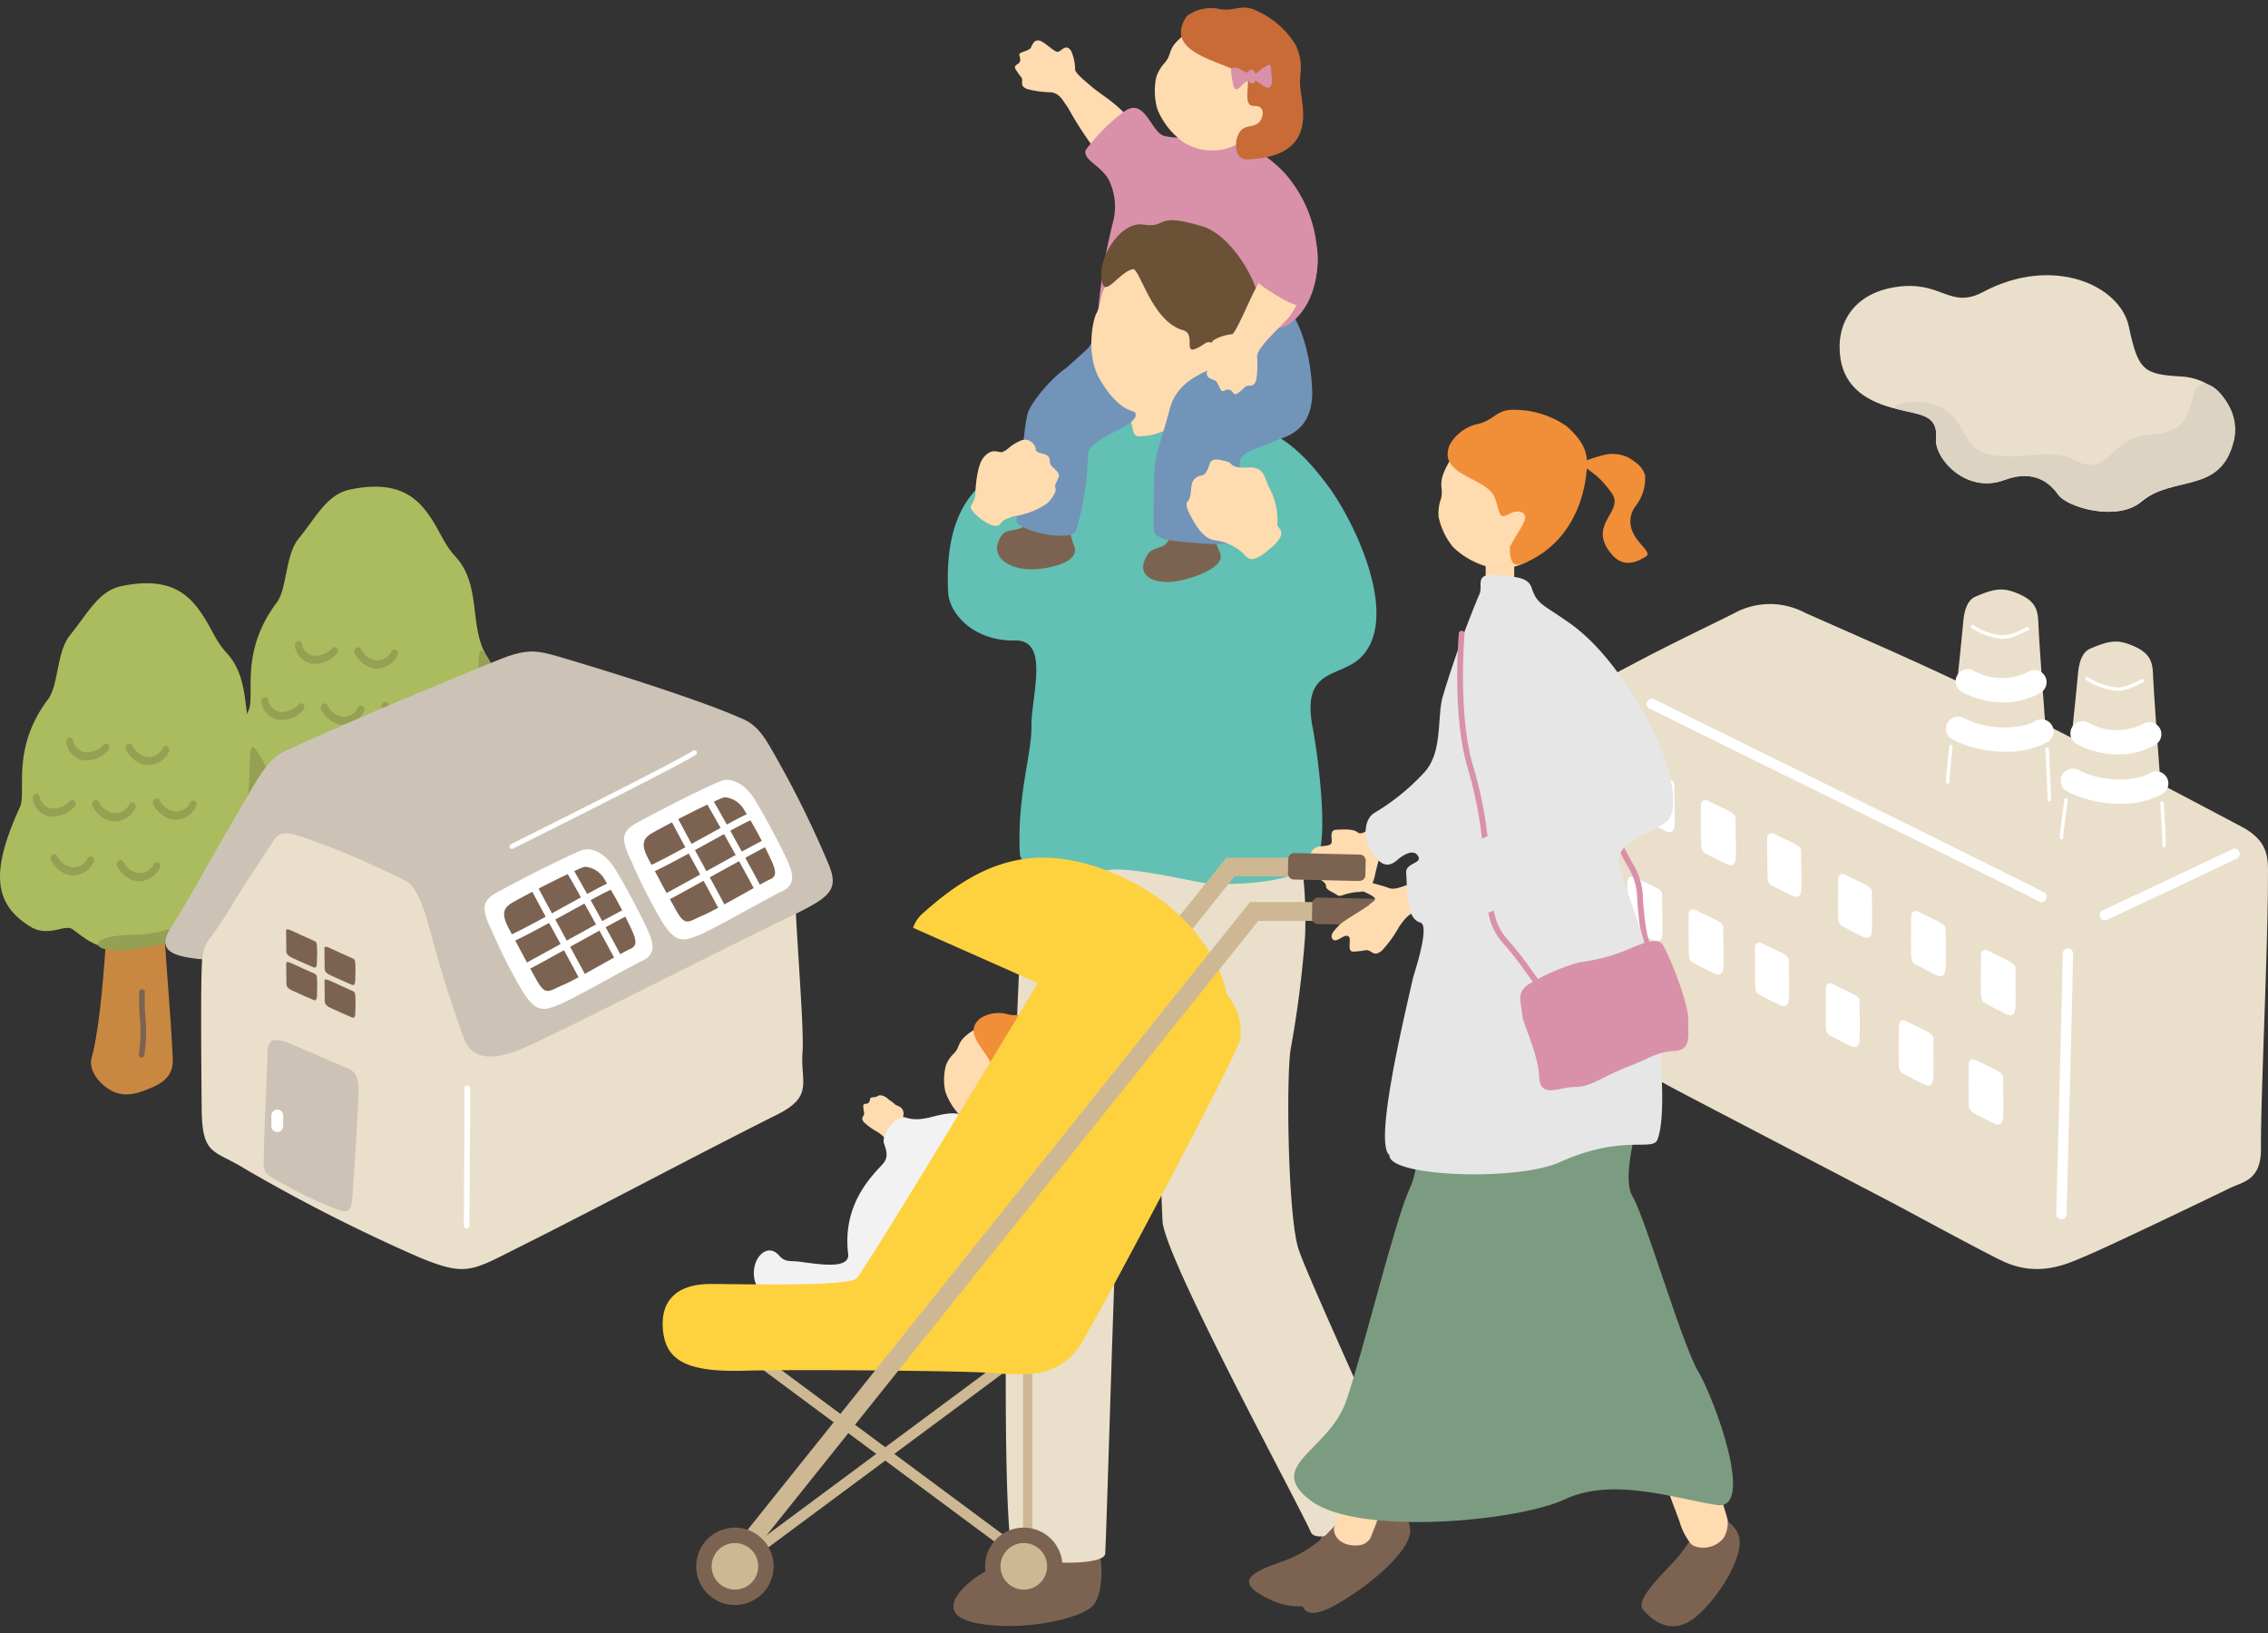 <svg xmlns="http://www.w3.org/2000/svg" xmlns:xlink="http://www.w3.org/1999/xlink" width="300.001" height="216" viewBox="0 0 300.001 216">
  <rect x="0" y="0" width="300.001" height="216" fill="#333333" stroke="none"/>
  <defs>
    <clipPath id="clip-path">
      <rect id="長方形_6919" data-name="長方形 6919" width="88.769" height="131.454" fill="none"/>
    </clipPath>
    <clipPath id="clip-path-2">
      <rect id="長方形_6927" data-name="長方形 6927" width="142.468" height="214.107" fill="none"/>
    </clipPath>
    <clipPath id="clip-path-3">
      <rect id="長方形_6928" data-name="長方形 6928" width="110.153" height="103.481" fill="none"/>
    </clipPath>
  </defs>
  <g id="Service_イラスト" transform="translate(15701.001 12710)">
    <g id="グループ_29111" data-name="グループ 29111" transform="translate(-16.972 -97.856)">
      <g id="グループ_29105" data-name="グループ 29105" transform="translate(-15472.798 -12575.742)">
        <g id="グループ_29104" data-name="グループ 29104" clip-path="url(#clip-path)">
          <path id="パス_81159" data-name="パス 81159" d="M54.3,27.09c-5.1,1.9-9.293-2.9-9.052-5.492.3-3.257-2.263-3.191-5.224-3.906-3.922-.947-6.819-2.844-7.406-6.645-.7-4.518,1.638-8.633,7.323-9.485,6.129-.918,7.087,3.026,11.564.644C60.643-2.652,69.6,1.25,70.768,6.826c1.223,5.823,1.975,6.289,6.977,6.575,4.574.261,7.926,4.435,6.891,8.5-1.81,7.1-8.062,4.528-12.187,8.036-3.2,2.723-9.85.785-11.041-.913-1.567-2.234-3.914-3.124-7.1-1.933" transform="translate(-0.396 0)" fill="#eadfca"/>
          <path id="パス_81160" data-name="パス 81160" d="M54.395,27.267c-5.1,1.9-9.293-2.9-9.052-5.492.3-3.257-2.291-3.084-5.224-3.906-1.344-.377,3.508-2.119,6.725.35,2.586,1.983,2.188,4.6,4.962,5.49,3.993,1.288,8.586-.839,11.719.853,4.391,2.37,4.716-2.1,8.716-3.058,3.177-.765,5.863.368,7.114-5.309.986-4.474,6.464,1.082,5.37,5.882-1.63,7.144-8.062,4.528-12.187,8.036-3.2,2.723-9.85.785-11.041-.913-1.567-2.234-3.914-3.124-7.1-1.933" transform="translate(-0.486 -0.177)" fill="#ddd3c3"/>
          <path id="パス_81161" data-name="パス 81161" d="M.195,58.484c.066-4.467,1.117-4.665,3.846-6.126C9.716,49.317,15.3,46.7,18.171,45.24a9.866,9.866,0,0,1,9.327-.066c9.414,4.192,17.654,7.648,29.758,13.747,11.183,5.636,21.012,10.858,28.006,14.555,3.814,2.017,3.5,4.423,3.5,6.819,0,9.5-.975,29.038-.922,35.744.034,4.21-2.363,4.407-4.027,5.21-3.637,1.755-15.938,7.68-19.292,9.085-2.24.94-6.111,2.859-10.874.6-2.571-1.22-11.9-6.281-13.72-7.251-2.512-1.336-27.192-14.2-29.652-15.507-2.512-1.337-5.721-3.178-8.79-4.769C-.405,102.425.054,100.96.037,97.8,0,90.28.033,69.473.195,58.484" transform="translate(0 -0.537)" fill="#eadfca"/>
          <path id="パス_81162" data-name="パス 81162" d="M58.891,83.611a.692.692,0,0,1-.337-.088c-1.184-.669-25.15-12.5-39.469-19.564C13.093,61,8.431,58.7,7.043,58.011a.686.686,0,1,1,.611-1.229c1.387.689,6.048,2.99,12.038,5.946,15.259,7.531,38.318,18.912,39.536,19.6a.687.687,0,0,1-.338,1.285" transform="translate(-0.081 -0.691)" fill="#fff"/>
          <path id="パス_81163" data-name="パス 81163" d="M62.192,125.974h-.02a.687.687,0,0,1-.667-.706c.1-3.486.7-26.555.865-34.451a.687.687,0,0,1,.687-.673h.015a.687.687,0,0,1,.672.7c-.165,7.9-.769,30.975-.866,34.462a.686.686,0,0,1-.686.668" transform="translate(-0.75 -1.099)" fill="#fff"/>
          <path id="パス_81164" data-name="パス 81164" d="M67.995,86.254a.687.687,0,0,1-.282-1.314c2.284-1.022,14.4-6.754,17.151-8.082a.687.687,0,1,1,.6,1.237c-2.757,1.332-14.9,7.074-17.186,8.1a.693.693,0,0,1-.281.06" transform="translate(-0.821 -0.936)" fill="#fff"/>
          <path id="パス_81165" data-name="パス 81165" d="M10.353,73.464c.043-1.188-.009-3.41-.037-4.776-.011-.526.221-.806-.885-1.392-.62-.328-1.948-.907-2.625-1.277-.73-.4-1.041.06-1.065.513-.013,1.722,0,3.432.024,4.936.006.524.05,1.175.512,1.426.911.495,1.972,1.023,2.93,1.463.682.313,1.112.017,1.146-.893" transform="translate(-0.07 -0.803)" fill="#fff"/>
          <path id="パス_81166" data-name="パス 81166" d="M18.54,77.888c.043-1.188-.009-3.41-.037-4.776-.011-.527.221-.806-.885-1.392-.62-.328-1.948-.907-2.625-1.277-.73-.4-1.041.06-1.065.513-.013,1.722,0,3.432.024,4.936.006.524.05,1.175.512,1.426.911.495,1.972,1.023,2.93,1.463.682.313,1.112.017,1.146-.893" transform="translate(-0.17 -0.857)" fill="#fff"/>
          <path id="パス_81167" data-name="パス 81167" d="M27.319,82.153c.042-1.163-.008-3.336-.036-4.672-.011-.514.216-.788-.866-1.361-.607-.32-1.9-.886-2.566-1.249-.714-.391-1.019.059-1.042.5-.012,1.683,0,3.357.023,4.827.006.513.049,1.15.5,1.4.89.484,1.927,1,2.865,1.43.668.306,1.089.017,1.121-.873" transform="translate(-0.278 -0.911)" fill="#fff"/>
          <path id="パス_81168" data-name="パス 81168" d="M36.77,87.64c.051-1.163.018-3.336,0-4.672-.007-.515.222-.787-.855-1.369-.6-.327-1.9-.9-2.556-1.274-.711-.4-1.019.05-1.045.493-.027,1.683-.023,3.357-.016,4.828,0,.512.04,1.151.49,1.4.887.493,1.919,1.019,2.853,1.458.665.312,1.089.026,1.128-.863" transform="translate(-0.394 -0.978)" fill="#fff"/>
          <path id="パス_81169" data-name="パス 81169" d="M46.64,92.763c.053-1.188.019-3.41,0-4.777-.007-.527.227-.8-.875-1.4-.617-.334-1.939-.925-2.613-1.3-.727-.407-1.042.051-1.069.5-.027,1.721-.023,3.432-.017,4.936,0,.524.041,1.176.5,1.431.907.5,1.962,1.041,2.917,1.49.68.319,1.112.028,1.153-.882" transform="translate(-0.513 -1.038)" fill="#fff"/>
          <path id="パス_81170" data-name="パス 81170" d="M55.988,97.982c.053-1.188.019-3.41,0-4.777-.007-.526.227-.8-.875-1.4-.617-.334-1.939-.925-2.613-1.3-.727-.407-1.042.051-1.069.5-.027,1.721-.023,3.432-.017,4.936,0,.524.041,1.176.5,1.431.907.5,1.963,1.041,2.917,1.49.68.319,1.112.028,1.153-.882" transform="translate(-0.627 -1.102)" fill="#fff"/>
          <path id="パス_81171" data-name="パス 81171" d="M8.706,88.1c.043-1.188-.009-3.41-.037-4.776-.011-.527.221-.806-.885-1.392-.62-.328-1.948-.907-2.625-1.277-.73-.4-1.041.06-1.065.513-.013,1.722,0,3.432.024,4.936.006.524.05,1.175.512,1.426.911.495,1.972,1.023,2.93,1.463.682.313,1.112.017,1.146-.893" transform="translate(-0.05 -0.982)" fill="#fff"/>
          <path id="パス_81172" data-name="パス 81172" d="M16.892,92.522c.043-1.188-.009-3.41-.037-4.776-.011-.526.221-.806-.885-1.392-.62-.328-1.948-.907-2.625-1.277-.73-.4-1.041.06-1.065.513-.013,1.722,0,3.432.024,4.936.006.524.05,1.175.512,1.426.911.495,1.972,1.023,2.93,1.463.682.313,1.112.017,1.146-.893" transform="translate(-0.15 -1.036)" fill="#fff"/>
          <path id="パス_81173" data-name="パス 81173" d="M25.671,96.787c.042-1.163-.008-3.336-.036-4.672-.011-.514.216-.788-.866-1.36-.607-.321-1.9-.887-2.566-1.25-.714-.391-1.019.059-1.042.5-.012,1.683,0,3.357.023,4.827.006.513.049,1.15.5,1.4.89.484,1.927,1,2.865,1.43.668.306,1.089.017,1.121-.873" transform="translate(-0.258 -1.09)" fill="#fff"/>
          <path id="パス_81174" data-name="パス 81174" d="M35.122,102.274c.051-1.163.018-3.336,0-4.672-.007-.515.222-.787-.855-1.37-.6-.326-1.9-.9-2.556-1.273-.711-.4-1.019.05-1.045.493-.027,1.683-.023,3.357-.016,4.828,0,.512.041,1.151.49,1.4.887.493,1.919,1.019,2.853,1.458.665.312,1.089.026,1.128-.863" transform="translate(-0.374 -1.156)" fill="#fff"/>
          <path id="パス_81175" data-name="パス 81175" d="M44.992,107.4c.053-1.188.019-3.41,0-4.777-.007-.526.227-.8-.875-1.4-.617-.334-1.939-.925-2.613-1.3-.727-.407-1.042.051-1.069.5-.027,1.721-.023,3.432-.017,4.936,0,.524.041,1.176.5,1.431.907.5,1.962,1.041,2.917,1.49.68.319,1.112.028,1.153-.882" transform="translate(-0.493 -1.216)" fill="#fff"/>
          <path id="パス_81176" data-name="パス 81176" d="M54.34,112.616c.053-1.188.019-3.41,0-4.777-.007-.526.227-.8-.875-1.4-.617-.334-1.939-.925-2.613-1.3-.727-.407-1.042.051-1.069.5-.027,1.721-.023,3.432-.017,4.936,0,.524.041,1.176.5,1.431.907.5,1.962,1.041,2.917,1.49.68.319,1.112.028,1.153-.882" transform="translate(-0.607 -1.28)" fill="#fff"/>
          <path id="パス_81177" data-name="パス 81177" d="M75.761,74.3c-.144-2.934-1.234-16.213-1.447-21.037-.072-1.624-.487-2.731-2.629-3.639C69.652,48.758,68.61,48.886,66,50c-1.075.46-1.48,1.885-1.6,3.255-.307,3.4-1.365,13.295-1.812,17.863-.253,2.586-.634,5.37.1,6.263,1.263,1.526,3.777,1.939,6.815,1.937a10.83,10.83,0,0,0,5.429-1.466c.842-.406.921-1.677.828-3.56" transform="translate(-0.759 -0.598)" fill="#eadfca"/>
          <path id="パス_81178" data-name="パス 81178" d="M69.524,55.637a9.056,9.056,0,0,1-3.962-1.4.229.229,0,1,1,.213-.4,8.75,8.75,0,0,0,3.749,1.346c1.106,0,1.8-.341,3.464-1.164l.138.188.1.205c-1.721.849-2.49,1.228-3.7,1.228" transform="translate(-0.798 -0.656)" fill="#fff"/>
          <path id="パス_81179" data-name="パス 81179" d="M69.708,64.114a11.668,11.668,0,0,1-5.453-1.372,1.6,1.6,0,1,1,1.505-2.828,7.681,7.681,0,0,0,7.258.155,1.6,1.6,0,1,1,1.641,2.752,9.671,9.671,0,0,1-4.952,1.293" transform="translate(-0.773 -0.728)" fill="#fff"/>
          <path id="パス_81180" data-name="パス 81180" d="M69.957,70.717a15.426,15.426,0,0,1-6.99-1.618,1.6,1.6,0,1,1,1.492-2.836c3.084,1.623,7.542,1.552,9.467.4a1.6,1.6,0,1,1,1.641,2.752,11.219,11.219,0,0,1-5.61,1.3" transform="translate(-0.757 -0.806)" fill="#fff"/>
          <path id="パス_81181" data-name="パス 81181" d="M60.4,67.324c-.144-2.934-1.234-16.213-1.447-21.037-.072-1.624-.487-2.731-2.629-3.639-2.034-.861-3.076-.733-5.686.384-1.075.46-1.48,1.885-1.6,3.255-.307,3.4-1.365,13.295-1.812,17.863-.253,2.586-.634,5.37.1,6.263,1.263,1.526,3.777,1.939,6.815,1.937a10.83,10.83,0,0,0,5.429-1.466c.842-.406.921-1.677.828-3.56" transform="translate(-0.572 -0.513)" fill="#eadfca"/>
          <path id="パス_81182" data-name="パス 81182" d="M54.158,48.666a9.051,9.051,0,0,1-3.962-1.4.228.228,0,1,1,.213-.4,8.754,8.754,0,0,0,3.749,1.346c1.106,0,1.8-.341,3.465-1.164l.137.188.1.205c-1.721.849-2.489,1.228-3.7,1.228" transform="translate(-0.611 -0.571)" fill="#fff"/>
          <path id="パス_81183" data-name="パス 81183" d="M54.343,57.143a11.668,11.668,0,0,1-5.453-1.372,1.6,1.6,0,1,1,1.5-2.828,7.681,7.681,0,0,0,7.258.155,1.6,1.6,0,0,1,1.641,2.752,9.672,9.672,0,0,1-4.951,1.293" transform="translate(-0.586 -0.643)" fill="#fff"/>
          <path id="パス_81184" data-name="パス 81184" d="M54.591,63.746A15.434,15.434,0,0,1,47.6,62.128a1.6,1.6,0,1,1,1.493-2.836c3.085,1.623,7.542,1.553,9.467.405A1.6,1.6,0,0,1,60.2,62.449a11.222,11.222,0,0,1-5.61,1.3" transform="translate(-0.57 -0.721)" fill="#fff"/>
          <path id="パス_81185" data-name="パス 81185" d="M46.966,68.03h-.012a.229.229,0,0,1-.216-.24c.049-1,.224-2.656.352-3.864l.085-.821a.233.233,0,0,1,.251-.2.228.228,0,0,1,.2.25l-.085.823c-.126,1.2-.3,2.851-.351,3.84a.228.228,0,0,1-.228.217" transform="translate(-0.57 -0.767)" fill="#fff"/>
          <path id="パス_81186" data-name="パス 81186" d="M60.578,70.368a.23.23,0,0,1-.229-.218l-.041-1.063c-.063-1.674-.169-4.476-.25-5.593a.229.229,0,0,1,.212-.244.239.239,0,0,1,.245.212c.081,1.123.187,3.93.251,5.607l.041,1.061a.229.229,0,0,1-.219.238h-.01" transform="translate(-0.732 -0.771)" fill="#fff"/>
          <path id="パス_81187" data-name="パス 81187" d="M62.2,75.47h-.019a.228.228,0,0,1-.209-.246c.075-.975.2-1.842.323-2.759.1-.718.2-1.46.283-2.266a.229.229,0,0,1,.455.046c-.081.814-.185,1.561-.285,2.282-.126.911-.246,1.771-.321,2.732a.228.228,0,0,1-.227.211" transform="translate(-0.756 -0.853)" fill="#fff"/>
          <path id="パス_81188" data-name="パス 81188" d="M75.952,76.524a.23.23,0,0,1-.229-.225c-.035-1.974-.212-4.563-.287-5.584a.228.228,0,0,1,.211-.245.236.236,0,0,1,.245.211c.075,1.025.254,3.624.289,5.61a.229.229,0,0,1-.225.233Z" transform="translate(-0.92 -0.859)" fill="#fff"/>
        </g>
      </g>
      <g id="グループ_29107" data-name="グループ 29107" transform="translate(-15596.376 -12611.144)">
        <g id="グループ_29106" data-name="グループ 29106" clip-path="url(#clip-path-2)">
          <path id="パス_81189" data-name="パス 81189" d="M60.014,38.4c1.7-.762,6.793.462,10.235.633,3.337.166,6.052-.747,9.784-1.026,2.917-.218,6.138,5.209,6.51,12.836C86.78,55.692,84,57.1,81.8,57.652c-3.376.845-16.132-2.266-19.1-1.362-2.59.789-4.86-1.6-9.944-3.821-2.976-1.3,1.2-4.142,3.984-6.792,1.689-1.607,1.048-5.56,3.271-7.28" transform="translate(-0.631 -0.463)" fill="#7194b8"/>
          <path id="パス_81190" data-name="パス 81190" d="M57.388,10.577c-.9-.775-2.189-1.79-2.255-2.317a6.032,6.032,0,0,0-.545-2.512c-.808-1.073-1.314.323-1.893.141s-1.62-1.308-2.27-1.461-.876.356-1.124.895-1.657.575-1.549,1,.321.894-.261,1.234-.254.608.122,1.192.552.528.509,1.117.125.67.592.948a12.879,12.879,0,0,0,3.17.443c1.245.126,1.6,1.094,2.27,1.98A47.892,47.892,0,0,0,58.2,19.4c1.215,1.353,3.088,3.258,4.946,1.959,2.78-1.944.987-4.266-.633-6.354-1.711-2.2-4.02-3.48-5.121-4.428" transform="translate(-0.575 -0.054)" fill="#ffdbb0"/>
          <path id="パス_81191" data-name="パス 81191" d="M87.294,33.349a17.236,17.236,0,0,0-4.273-11.237,16.3,16.3,0,0,0-6.172-4.168c-2.979-1.193-3.167-.179-4.485-.369-1.609-.232-3.779-.066-5.276-.422-1.746-.361-2.554-5.072-5.2-3.34a23.914,23.914,0,0,0-5.265,5.243c-.3,1.308,2.021,1.979,3.082,3.9a8.093,8.093,0,0,1,.633,5.276,73.434,73.434,0,0,0-2.117,13.049c-.173,2.49,3.857,2.037,6.313,1.942,6.688-.26,17.005-.022,18.672-.981,2.943-1.692,4.186-5.624,4.09-8.893" transform="translate(-0.69 -0.164)" fill="#d891a9"/>
          <path id="パス_81192" data-name="パス 81192" d="M76.585,18.211a7.143,7.143,0,0,1-6.8-.312,10.185,10.185,0,0,1-3.54-4.423A8.882,8.882,0,0,1,66.1,9.208a5.338,5.338,0,0,1,1.1-1.862c1.159-1.291.107-1.985,3.145-4.106.924-.645,5.67-3.248,10.133-.488,3.924,2.426,1.574,13.091-3.9,15.459" transform="translate(-0.804 -0.018)" fill="#ffdbb0"/>
          <path id="パス_81193" data-name="パス 81193" d="M70.157,1.139A5.392,5.392,0,0,1,74.344.16c2.092.465,2.9-.706,4.906.186A11.687,11.687,0,0,1,84.576,4.94c1.087,2.369.548,3.686.576,5.106.051,2.577,2.9,9.672-7.022,10.044-.921.035-1.67-.854-1.37-2.612.528-2.066,1.628-1.546,2.609-2.031,1.007-.5,1.3-2.449-.1-2.423-1.16.021-1.184-.645-1-2.973.219-2.84-11.977-3.014-8.108-8.912" transform="translate(-0.846 0)" fill="#c86b37"/>
          <path id="パス_81194" data-name="パス 81194" d="M77.277,8.232c-.613-.3-1.222-.286-1.157.314a12.776,12.776,0,0,0,.331,1.955c.12.307.268.687.939.04a3.982,3.982,0,0,1,1.187-.909c.426-.231.417-.154,1.093.323s1.193.9,1.525.682.38-.682.282-1.526.012-1.678-.5-1.4a7.439,7.439,0,0,0-1.3.907,1.013,1.013,0,0,1-1.094.21,7.8,7.8,0,0,1-1.3-.6" transform="translate(-0.928 -0.093)" fill="#d891a9"/>
          <path id="パス_81195" data-name="パス 81195" d="M78.652,8.356a.73.73,0,0,0-.358.851c.095.539.233.844.431.893.37.091.421.017.625-.3s.164-.595-.033-1.044-.388-.46-.666-.4" transform="translate(-0.954 -0.102)" fill="#d891a9"/>
          <path id="パス_81196" data-name="パス 81196" d="M89.493,201.861a84.5,84.5,0,0,0-3.4,8.011c-1.039,3.04-1.194,6.763,4.1,3.728s9.722-7.331,9.737-9.681c.014-2.3-3.5-6.293-4.273-6.964-2.989-2.591-7.122,1.583-6.173,4.906" transform="translate(-1.043 -2.392)" fill="#7c6351"/>
          <path id="パス_81197" data-name="パス 81197" d="M89.143,188.482s-5.78,3.26-5.408,4.286,4.871,5.577,5.715,8.1a2.673,2.673,0,0,1-.279,2.058,14.75,14.75,0,0,0,5.259-3.842.521.521,0,0,1-.043-.049c-.592-.878-3.919-9.525-5.244-10.548" transform="translate(-1.021 -2.298)" fill="#7c6351"/>
          <path id="パス_81198" data-name="パス 81198" d="M63.05,51.262c.272.015,4.712.283,5.053.272.107.536.257,2.669.493,3.356a21.037,21.037,0,0,0,3.095,5.3c2.876,4.011-14.466,2.144-12.678.44a14.671,14.671,0,0,0,3.863-6.591,13.214,13.214,0,0,0,.174-2.775" transform="translate(-0.718 -0.625)" fill="#ffdbb0"/>
          <path id="パス_81199" data-name="パス 81199" d="M50.151,205.445c-1.266,2.216-5.313,2.912-7.353,4.116-2.766,1.634-6.717,5.506-.718,6.646s13.813-.6,15.352-2.374c1.506-1.74,1.237-6.913.475-7.6-1.649-1.481-6.69-2.655-7.755-.791" transform="translate(-0.475 -2.493)" fill="#7c6351"/>
          <path id="パス_81200" data-name="パス 81200" d="M58.805,195.81s-6.51-1.28-6.895-.259.075,7.4-.922,9.865A2.662,2.662,0,0,1,49.44,206.8a14.743,14.743,0,0,0,6.494.5c0-.022,0-.044,0-.066.122-1.052,3.216-9.785,2.874-11.424" transform="translate(-0.603 -2.38)" fill="#7c6351"/>
          <path id="パス_81201" data-name="パス 81201" d="M81.685,105.431c1.28.276,4.309,7.035,3.848,18.76A141.588,141.588,0,0,1,83.641,139c-.6,3.434-.418,21.357.953,26.262.856,3.065,11.587,26.119,13.121,30.583,1.3,3.78-10.335,9.452-11.4,7.122-2.092-4.6-19.351-36.294-19.633-41.158-.2-3.541-.745-25.921-2.976-26.136-1.744-.168-2.842,22.428-3.188,28.835-.317,5.856-1.289,39.953-1.424,41.308-.187,1.859-11.947,1.354-12.345-.475-1.3-5.972-.8-44.6-.064-53.484.589-7.144,1.3-45.451,3.349-45.2,1.055.127,31.646-1.227,31.646-1.227" transform="translate(-0.56 -1.286)" fill="#eadfca"/>
          <path id="パス_81202" data-name="パス 81202" d="M51.618,56.327a56.319,56.319,0,0,1,10.138-1.535c1.126-.077.47,2.59,1.679,2.59,3.64,0,5.265-2.382,6.878-1.846,1.573.523,2.419-.167,5.146-.033,6.293.312,10.006,4.425,12.991,8.4,3.348,4.464,9.388,16.749,4.743,22.322-2.791,3.348-8.353,1.35-6.739,9.721.641,3.328,2.142,14.4.576,17.261-1.97,3.6-12.618,3.547-14.835,3.265-1.86-.237-10.647-2.4-13.181-1.623-1.734.532-11.161.613-11.3-2.256-.383-7.735,1.578-13.07,1.535-16.881-.044-3.9,2.477-11.43-2.165-11.324-5.384.122-8.731-3.476-8.863-6.436-.211-4.748.316-10.129,3.9-13.717,2.285-2.285,6.014-6.647,9.5-7.913" transform="translate(-0.466 -0.668)" fill="#62c0b4"/>
          <path id="パス_81203" data-name="パス 81203" d="M48.685,69.05c-.728,1.238-2.578.519-3.317,1.627-1.743,2.615.687,4.288,3.53,4.446,1.992.111,6.873-.711,6.116-2.991a10.649,10.649,0,0,1-.651-2.345c-.149-2.2-4.42-2.875-5.678-.737" transform="translate(-0.546 -0.826)" fill="#7c6351"/>
          <path id="パス_81204" data-name="パス 81204" d="M53.379,48.674c-2.015,1.637-4.246,4.436-4.55,5.723-.477,2.018-.668,5.618-.95,8.125-.21,1.873-.5,5.843-.5,5.856-.052,1.451,7.451,3.051,7.887,1.319a30.163,30.163,0,0,0,1.055-4.616,32.823,32.823,0,0,0,.509-5.344c.01-2.582,8.179-3.946,5.928-5.971-1.055-.95-6-7.834-9.377-5.091" transform="translate(-0.578 -0.586)" fill="#7194b8"/>
          <path id="パス_81205" data-name="パス 81205" d="M70.549,51.939c-3.639,1.883-6.02,2.636-8.052,1.715-1.317-.463-2.73-1.967-3.935-4.009-1.968-3.333-.919-8-.524-8.723,1.116-2.057-.143-2.578,3.147-6.244,1-1.113,2.632-3.756,8.259-1.605,4.948,1.892,12.566,12.762,1.1,18.866" transform="translate(-0.7 -0.393)" fill="#ffdbb0"/>
          <path id="パス_81206" data-name="パス 81206" d="M62.874,34.96c-1.72.394-3.458,3.457-3.973,1.926-.99-2.949,2.234-8.339,5.43-7.833,3.287.522,1.271-1.733,7.836.249,4.786,1.445,10.649,12.065,6.122,15.8-2.994,2.471-3.118,6.371-8.46,7.335-1,.18,1.009-3.13,1.61-3.276,2.969-.857,2.985-1.812,2.969-2.786s-1.108-2.161-1.855-1.661c-3.713,2.5-.959-1.114-2.989-1.683-4.262-1.2-5.761-8.446-6.691-8.073" transform="translate(-0.716 -0.347)" fill="#6b5136"/>
          <path id="パス_81207" data-name="パス 81207" d="M73.936,71.539c-.7-2.147-4.382-3.016-6.394.021-.642.969-1.915.563-2.6,1.618-1.766,2.718.6,3.914,3.468,3.6,2.009-.222,6.915-1.779,6.112-3.763-.23-.569-.445-1.039-.585-1.472" transform="translate(-0.784 -0.849)" fill="#7c6351"/>
          <path id="パス_81208" data-name="パス 81208" d="M76.222,71.172c.551-1.164.729-3.068.789-5.74s.165-2.268.129-4.658,7.091-2.107,6.52-5.323c-.744-4.185-6.757-8.3-9.126-7.492-3.534,1.209-5.9,2.814-6.647,5.7-.59,2.283-1.457,4.932-1.742,6.173-.446,1.943-.4,5.837-.4,9.706,0,1.451,2.479,1.583,4.7,1.794,2.791.266,5.53.364,5.777-.158" transform="translate(-0.802 -0.584)" fill="#7194b8"/>
          <path id="パス_81209" data-name="パス 81209" d="M41.881,64.635c.038-.841.259-3.314.98-4.294,1.135-1.544,2.146-.7,2.54-.838.9-.325.921-.864,2.579-1.566a1.452,1.452,0,0,1,1.883,1.233c.066.691,1.812.3,1.835,1.4.023,1.012.829,1.019,1.207,1.874.188.428-.673,1.339-.458,1.773.269.544-.678,1.742-1.139,2.114a10.057,10.057,0,0,1-4.428,1.661c-.913.421-1.068.229-1.793,1.084-.8.938-4.237-1.8-3.8-2.505a3,3,0,0,0,.593-1.938" transform="translate(-0.503 -0.705)" fill="#ffdbb0"/>
          <path id="パス_81210" data-name="パス 81210" d="M79.652,37.013c-.683.972-2.915,6.5-3.434,6.616a6.044,6.044,0,0,0-2.446.79c-.989.91.451,1.276.327,1.87s-1.142,1.741-1.23,2.4.441.837,1,1.031.736,1.591,1.149,1.442.857-.408,1.254.137.63.193,1.174-.238.471-.6,1.062-.616.655-.191.885-.683a12.911,12.911,0,0,0,.128-3.2c0-1.251,3.6-4.347,4.257-5.241,1.708-2.336,1.855-4.078,0-5.381-2.7-1.9-3.292-.121-4.128,1.068" transform="translate(-0.888 -0.428)" fill="#ffdbb0"/>
          <path id="パス_81211" data-name="パス 81211" d="M83.568,29.3c-2.15.24-2.149,1.412-3.205,3.2s-1.846,3.5.159,4.868,4.787,3.09,5.673,2.181a14.886,14.886,0,0,0,1.316-4.4c.457-3.347-.381-6.25-3.942-5.855" transform="translate(-0.967 -0.357)" fill="#d891a9"/>
          <path id="パス_81212" data-name="パス 81212" d="M70.349,65.984c.379-.344.323-1.2.478-2.08a1.5,1.5,0,0,1,1.317-1.274c.491-.073.769-.617,1.064-1.522s1.351-.561,2.246-.336.428.94,2.776.8,2.157,1.426,2.94,2.816a9.077,9.077,0,0,1,1,4.717c0,.678,1.911,1-1.571,3.7-1.924,1.488-2.332.781-2.921.165A6.671,6.671,0,0,0,73.856,71.2c-1.688-.25-2.828-2.591-3.227-3.343s-.66-1.53-.281-1.874" transform="translate(-0.856 -0.738)" fill="#ffdbb0"/>
          <rect id="長方形_6920" data-name="長方形 6920" width="17.597" height="2.486" transform="translate(77.722 118.319)" fill="#cdb893"/>
          <path id="パス_81213" data-name="パス 81213" d="M96.505,119.373a.8.8,0,0,1,.723.861l-.041,1.811a.8.8,0,0,1-.761.828l-8.758-.2a.8.8,0,0,1-.723-.861l.041-1.81a.8.8,0,0,1,.761-.829Z" transform="translate(-1.06 -1.453)" fill="#7c6351"/>
          <rect id="長方形_6921" data-name="長方形 6921" width="3.778" height="3.249" transform="translate(108.864 72.683)" fill="#ffdbb0"/>
          <path id="パス_81214" data-name="パス 81214" d="M95.114,109.485c-.933.692-1.562,1.393-2.162.92s-2.032-.352-2.8-.318-.629.751-.593,1.415-.372.655-1.5.782a1.4,1.4,0,0,0-1.357,1.4c.042.358.5.622.276,1.332s.434,1.131.783,1.445,1.058.585,1.046,1.094.951.786,1.453,1.155.924-.285,2.865-.394,2.029-1.79,2.309-2.906.451-1.927.916-2.171c.107-.056.84-.718,1.9-1.742a28.588,28.588,0,0,1-2.958-2.2,1.486,1.486,0,0,1-.181.189" transform="translate(-1.057 -1.333)" fill="#ffdbb0"/>
          <path id="パス_81215" data-name="パス 81215" d="M31.963,151.137c-.285-.779-.376-1.093-.245-1.44a4.206,4.206,0,0,0,.48-1.732c-.149-.927-.867-.833-1.167-1.134s-.645-.485-1-.791-.956-.527-1.286-.276-.893.033-.965.331-.092.658-.563.679-.355.293-.313.776.17.507-.048.856-.141.455.056.779a9.059,9.059,0,0,0,1.817,1.307c.728.483,1.143.828,1.266,1.591a2.112,2.112,0,0,0,.052.212c.726-.172,1.476-.288,2.236-.452-.164-.335-.279-.585-.324-.707" transform="translate(-0.326 -1.776)" fill="#ffdbb0"/>
          <path id="パス_81216" data-name="パス 81216" d="M35.382,169.966c.327-2.967,1.426-3.029,2.232-4.725a17.743,17.743,0,0,1,2.851-3.824,7.5,7.5,0,0,0,2.47-5.306c.081-2.343,1.7-2.487.418-5.57-1.019-2.446-1.974-2.137-4.507-2.46-2.39-.126-4.243,1.315-6.578.532-1.158-.387-3.234,2.224-2.843,3.427.26.8.674,1.737-.114,2.672-1.058,1.256-5.469,5.1-4.624,11.923.257,2.071-3.636,1.43-6.32,1.07-1.417-.191-1.976.131-2.829-.843-1.608-1.835-3.736.51-3.262,3.063.927,5.83,22.159,8.64,23.106.04" transform="translate(-0.149 -1.805)" fill="#f2f2f2"/>
          <path id="パス_81217" data-name="パス 81217" d="M46.115,149.463a5.9,5.9,0,0,1-5.588-.613,8.4,8.4,0,0,1-2.684-3.83,7.325,7.325,0,0,1,.112-3.524,4.387,4.387,0,0,1,1.007-1.476c1.022-1,.192-1.63,2.807-3.217.794-.483,4.841-2.378,8.373.13,3.1,2.2.608,10.867-4.026,12.529" transform="translate(-0.459 -1.654)" fill="#ffdbb0"/>
          <path id="パス_81218" data-name="パス 81218" d="M42.507,135.352a4.45,4.45,0,0,1,3.5-.587c1.7.493,2.425-.43,4.032.411a9.64,9.64,0,0,1,4.146,4.065c.77,2.008.258,3.064.206,4.237-.094,2.126-2.461,10-10.567,6.422-.98-.432-1.636-.429-.686-2.195,1.114-.832,2.771-1.543,2.893-2.132s-.637-.951-1.205-.951c-1.428,0-.99-.238-.719-2.146.33-2.327-4.33-4.846-1.6-7.123" transform="translate(-0.508 -1.642)" fill="#f18e38"/>
          <path id="パス_81219" data-name="パス 81219" d="M75.328,113.829,63.9,128.1a16.388,16.388,0,0,1,1.783,1.626l11.523-14.393Z" transform="translate(-0.779 -1.388)" fill="#cdb893"/>
          <rect id="長方形_6922" data-name="長方形 6922" width="17.597" height="2.486" transform="translate(74.548 112.434)" fill="#cdb893"/>
          <path id="パス_81220" data-name="パス 81220" d="M93.292,113.416a.8.8,0,0,1,.723.861l-.041,1.811a.8.8,0,0,1-.761.828l-8.758-.2a.8.8,0,0,1-.723-.861l.041-1.81a.8.8,0,0,1,.761-.829Z" transform="translate(-1.021 -1.381)" fill="#7c6351"/>
          <rect id="長方形_6923" data-name="長方形 6923" width="1.422" height="54.36" transform="matrix(0.596, -0.803, 0.803, 0.596, 7.198, 175.682)" fill="#cdb893"/>
          <rect id="長方形_6924" data-name="長方形 6924" width="54.36" height="1.422" transform="translate(7.198 206.939) rotate(-36.583)" fill="#cdb893"/>
          <rect id="長方形_6925" data-name="長方形 6925" width="1.244" height="33.09" transform="translate(47.671 175.245)" fill="#cdb893"/>
          <path id="パス_81221" data-name="パス 81221" d="M74.655,131.977c-1.377-6.221-6.576-12.333-14.165-15.719-11.175-4.986-18.65-1.813-26.329,5.168a4.258,4.258,0,0,0-1.027,1.685l16.489,7.307c-7.03,11.822-23.03,38.122-23.948,39.041-1.149,1.148-14.729.765-19.319.765s-6.694,2.3-6.312,6.121,2.87,5.547,10.519,5.355,25.821,0,30.987.192,10.711,1.53,13.963-4.016S75.519,140.782,76.4,137.892a7.551,7.551,0,0,0-1.748-5.915" transform="translate(0 -1.388)" fill="#fdd23e"/>
          <rect id="長方形_6926" data-name="長方形 6926" width="112.705" height="2.409" transform="matrix(0.625, -0.781, 0.781, 0.625, 7.271, 206.312)" fill="#cdb893"/>
          <path id="パス_81222" data-name="パス 81222" d="M14.732,208.664a5.116,5.116,0,1,1-5.117-5.117,5.117,5.117,0,0,1,5.117,5.117" transform="translate(-0.055 -2.482)" fill="#7c6351"/>
          <path id="パス_81223" data-name="パス 81223" d="M53.41,208.664a5.116,5.116,0,1,1-5.117-5.117,5.117,5.117,0,0,1,5.117,5.117" transform="translate(-0.526 -2.482)" fill="#7c6351"/>
          <path id="パス_81224" data-name="パス 81224" d="M12.717,208.689a3.077,3.077,0,1,1-3.078-3.078,3.078,3.078,0,0,1,3.078,3.078" transform="translate(-0.08 -2.507)" fill="#cdb893"/>
          <path id="パス_81225" data-name="パス 81225" d="M51.4,208.689a3.078,3.078,0,1,1-3.078-3.078,3.078,3.078,0,0,1,3.078,3.078" transform="translate(-0.552 -2.507)" fill="#cdb893"/>
          <path id="パス_81226" data-name="パス 81226" d="M132.217,126.3a.383.383,0,0,1-.286-.128c-.856-.964-1.155-2.954-1.465-6.778a8.088,8.088,0,0,0-1.255-4.42c-.325-.587-.729-1.316-1.252-2.389a.383.383,0,1,1,.688-.335c.515,1.054.913,1.773,1.233,2.351a8.732,8.732,0,0,1,1.348,4.731c.284,3.495.57,5.54,1.274,6.332a.383.383,0,0,1-.286.637" transform="translate(-1.56 -1.366)" fill="#d891a9"/>
          <path id="パス_81227" data-name="パス 81227" d="M122.853,60.967a19.836,19.836,0,0,1,3.48-1.129,4.866,4.866,0,0,1,2.885.4c1.4.828,1.952,1.442,2.231,2.362a5.937,5.937,0,0,1-1.31,4.14,3.343,3.343,0,0,0-.147,3.694c.544,1.226,2.367,2.386,1.583,2.893-2.295,1.484-3.653.812-4.646-.4-3.195-3.918,1.925-5.523.072-8.028s-2.321-2.351-4.15-3.93" transform="translate(-1.498 -0.729)" fill="#f18e38"/>
          <path id="パス_81228" data-name="パス 81228" d="M117.76,72.228a7.483,7.483,0,0,1-6.652,2.581,10.671,10.671,0,0,1-5.265-2.74,9.31,9.31,0,0,1-1.938-4.031,5.605,5.605,0,0,1,.27-2.252c.564-1.727-.738-1.946,1.276-5.266.611-1.009,4.058-5.513,9.5-4.757,4.787.663,7.05,11.878,2.805,16.466" transform="translate(-1.267 -0.679)" fill="#ffdbb0"/>
          <path id="パス_81229" data-name="パス 81229" d="M105.4,58.473a5.649,5.649,0,0,1,3.6-2.711c2.2-.441,2.477-1.9,4.78-1.9a12.24,12.24,0,0,1,7.048,2.148c2.044,1.81,2.651,3.161,2.714,4.649s-.36,9.989-8.136,13.419c-1.244.549-2.093.475-2.059-2.069.768-1.589,2.217-3.361,2.009-4.094s-1.274-.7-1.913-.365c-1.607.838-1.254.312-2.066-2-.992-2.814-7.714-2.921-5.976-7.082" transform="translate(-1.282 -0.657)" fill="#f18e38"/>
          <path id="パス_81230" data-name="パス 81230" d="M141.1,202.08c-1.882.173-3.875,3.731-5.2,5.329s-5.812,5.6-4.632,6.963,3.939,3.855,7.434.583,6.172-8.582,5.143-10.6a4.085,4.085,0,0,0-2.74-2.279" transform="translate(-1.598 -2.464)" fill="#7c6351"/>
          <path id="パス_81231" data-name="パス 81231" d="M141.915,204.289a4.142,4.142,0,0,0,.451-2.271c-.384-1.776-12.152-38.378-12.782-39.426,0,0-7.7,1.733-7.142,3.374s13.2,35.255,13.552,36.259a8.865,8.865,0,0,0,1.437,2.879c.7.848,3.24.969,4.484-.816" transform="translate(-1.493 -1.983)" fill="#ffdbb0"/>
          <path id="パス_81232" data-name="パス 81232" d="M91.37,201.192c2,.654,4.063,2.437,3.013,4.966s-1.966,5.323-5.345,6.867-6.3,1.027-9.236-.817-.347-2.987,2.9-4.133a16.389,16.389,0,0,0,8.666-6.883" transform="translate(-0.957 -2.453)" fill="#7c6351"/>
          <path id="パス_81233" data-name="パス 81233" d="M109.935,161.58s-7.907-4.14-8.331-3.263-10.584,42.5-11.563,44.331c-.569,1.062.571,3.048,3.363,2.657a2.134,2.134,0,0,0,1.291-.884c.354-.533,15.413-41.357,15.24-42.841" transform="translate(-1.096 -1.929)" fill="#ffdbb0"/>
          <path id="パス_81234" data-name="パス 81234" d="M138.015,182.033c-2.127-3.544-7.025-20.387-8.679-23.144s1.043-10.4,1.446-14.031c.434-3.906-3.52-10.735-4.194-12.44-11.51-.024-12.069,1.714-23.579.289-4.206,7.987-.289,18.949-3.182,25.169-1.954,4.2-6.106,21.447-8.39,28.063s-10.913,8.55-4.632,13.2,27.268,2.757,33.648-.236,15.042.079,20.083.788-.394-14.11-2.521-17.654" transform="translate(-1.031 -1.615)" fill="#7c9c81"/>
          <path id="パス_81235" data-name="パス 81235" d="M99.632,117.46c-1.363.488-1.911.641-2.515.408s-2.1-.635-3.013-.861-1.431.043-1.408.559.8.558,1.986,1.212.475.753-.054,1.269-3.532,2.167-4.071,2.778-1.287,1.238-.851,1.816,1.408-.559,1.927-.43.3.639.325,1.46.508.622,1.351.557.885-.289,1.493.1.792.253,1.36-.088a15.762,15.762,0,0,0,2.3-3.15c.852-1.263,1.459-1.981,2.793-2.187a3.1,3.1,0,0,0,.37-.089c-.288-1.267-.483-2.576-.758-3.9-.586.281-1.023.478-1.238.555" transform="translate(-1.092 -1.425)" fill="#ffdbb0"/>
          <path id="パス_81236" data-name="パス 81236" d="M131.478,126.81c-.917-5.159-3.337-9.565-3.809-12.873-.383-2.677,4.391-3.787,6.224-5.3,2.485-2.052-.515-10.209-2.829-14.176-2.065-3.537-5.351-8.871-9.969-12.131-3.662-2.586-4.259-2.43-5-4.648-.53-1.591-2.583-1.421-4.244-1.639-3.664-.483-2,1.42-2.737,2.635a139.845,139.845,0,0,0-4.781,13.386c-.77,2.714.017,7.295-2.38,9.962a29.124,29.124,0,0,1-6.637,5.409c-1.756,1.1-1.194,3.995-.528,4.927.622.869,1.71,2.968,3.544,1.306,0,0,2.061-1.871,2.783-.42.447.9-1.708.837-1.617,2.114.174,2.427-.027,6.073,1.866,6.591,1.367.373-.893,6.967-1,7.461-.591,2.858-5.3,21.751-3.078,23.293-.193,2.893,16.876,3.472,22.47.963,8.244-3.694,12.142-1.49,12.922-2.891,1.543-3.472.2-16.05-1.205-23.965" transform="translate(-1.148 -0.926)" fill="#e6e6e6"/>
          <path id="パス_81237" data-name="パス 81237" d="M108.528,101.431c-1.761-5.839-1.4-14.231-1.159-17.569a.383.383,0,1,0-.764-.053c-.242,3.379-.608,11.883,1.189,17.844a53.685,53.685,0,0,1,1.877,9.292q.381-.154.734-.318a54.128,54.128,0,0,0-1.878-9.2" transform="translate(-1.297 -1.018)" fill="#d891a9"/>
          <path id="パス_81238" data-name="パス 81238" d="M117.678,130.587a20.05,20.05,0,0,1-1.5-1.937,44.477,44.477,0,0,0-3.085-3.921,7.26,7.26,0,0,1-1.786-3.8c-.245.087-.49.173-.738.257a7.976,7.976,0,0,0,1.959,4.063,43.933,43.933,0,0,1,3.029,3.853,19.676,19.676,0,0,0,1.581,2.029.383.383,0,0,0,.541-.541" transform="translate(-1.348 -1.474)" fill="#d891a9"/>
          <path id="パス_81239" data-name="パス 81239" d="M115.112,134.8c-.236-2.068-.868-3.238,1.339-4.375a25.866,25.866,0,0,1,6.358-2.641,24.162,24.162,0,0,0,5.515-1.367c2.129-.871,4.465-2.007,5.23-1.1s3.527,7.788,3.5,9.983.47,4.137-1.855,4.241-3.239,1-6.222,2.125-4.807,2.658-6.873,2.635-4.666,1.626-4.762-1.344-2.243-7.256-2.232-8.16" transform="translate(-1.4 -1.524)" fill="#d891a9"/>
        </g>
      </g>
      <g id="グループ_29109" data-name="グループ 29109" transform="translate(-15684.028 -12547.769)">
        <g id="グループ_29108" data-name="グループ 29108" transform="translate(0 0)" clip-path="url(#clip-path-3)">
          <path id="パス_81240" data-name="パス 81240" d="M52.344,29.791c.409-4.718-6.943-7.967-6.91-3.068.079,11.6-.888,30.658-2.58,36.456-.273.933.282,2.653,2.158,3.942,2.2,1.51,4.39.493,5.953-.179,3.04-1.307,2.667-3.246,2.6-4.64-.4-8.9-2.078-22.67-1.225-32.512" transform="translate(-0.522 -0.296)" fill="#c98841"/>
          <path id="パス_81241" data-name="パス 81241" d="M49.557,63.378a.432.432,0,0,1-.07-.007.374.374,0,0,1-.292-.441,19.389,19.389,0,0,0,.123-4.888,28.988,28.988,0,0,1-.067-3.321.391.391,0,0,1,.4-.351.374.374,0,0,1,.352.4A28,28,0,0,0,50.064,58a19.951,19.951,0,0,1-.136,5.079.374.374,0,0,1-.37.3" transform="translate(-0.6 -0.663)" fill="#7c6351"/>
          <path id="パス_81242" data-name="パス 81242" d="M46.712.368c-3.07.632-4.417,3.523-6.819,6.472-1.832,2.25-1.507,6.62-2.936,8.519-4.948,6.58-2.788,12.233-3.718,14.265-4.026,8.8-3.271,12.816,1.245,15.712,2.564,1.646,4.674-.362,5.764.456,2.15,1.613,3.162,2.462,6.384,2.606,2.944.132,7.016-1.788,9.264-1.409,2.832.477,5.9-1.116,7.91-2.825A10.542,10.542,0,0,0,67.589,38.5c.749-3.817-2.1-5.1-1.99-6.95.184-3.051,1.254-5.763-.823-9.117-2.432-3.929-.648-9.388-4.169-13.2-1.719-1.86-2.09-3.7-3.937-6.07C54.887.878,52.216-.766,46.712.368" transform="translate(-0.373 0)" fill="#aabc5e"/>
          <path id="パス_81243" data-name="パス 81243" d="M66.268,31.3c.184-3.051,1.132-4.754-1.333-8.6-1.957-3.055-.37,3.942-2.014,8.247-1.956,5.119-.149,8.691-2.18,11.113-1.727,2.06-8.107,4.64-11.611,4.672-3.866.036-5.137.6-5.36,1.11-.18.407.319.777,1.488.916,4.011.473,6.8-1.264,9.8-.9a11.062,11.062,0,0,0,9.177-2.827c1.877-1.809,4.795-4.471,4.4-7.588-.525-4.133-2.477-4.291-2.366-6.141" transform="translate(-0.533 -0.268)" fill="#95a053"/>
          <path id="パス_81244" data-name="パス 81244" d="M49.751,24.242a3.915,3.915,0,0,1-2.235-1.894.617.617,0,0,1,.153-.754.412.412,0,0,1,.64.119A2.733,2.733,0,0,0,50.4,23.24a2.09,2.09,0,0,0,1.94-1.132.466.466,0,0,1,.631-.273.551.551,0,0,1,.186.712,3.064,3.064,0,0,1-2.854,1.77,2.612,2.612,0,0,1-.552-.076" transform="translate(-0.579 -0.262)" fill="#95a053"/>
          <path id="パス_81245" data-name="パス 81245" d="M41.6,23.639a2.779,2.779,0,0,1-2.108-2.322.591.591,0,0,1,.392-.647.435.435,0,0,1,.528.405A1.9,1.9,0,0,0,41.948,22.6,2.981,2.981,0,0,0,44.424,21.6a.416.416,0,0,1,.653.03.608.608,0,0,1-.076.762,3.952,3.952,0,0,1-3.281,1.277c-.041-.008-.08-.017-.121-.027" transform="translate(-0.481 -0.252)" fill="#95a053"/>
          <path id="パス_81246" data-name="パス 81246" d="M39.678,39.013a3.915,3.915,0,0,1-2.235-1.894.617.617,0,0,1,.153-.754.412.412,0,0,1,.64.119,2.733,2.733,0,0,0,2.091,1.527,2.088,2.088,0,0,0,1.939-1.132.467.467,0,0,1,.632-.273.551.551,0,0,1,.186.712,3.065,3.065,0,0,1-2.854,1.77,2.612,2.612,0,0,1-.552-.076" transform="translate(-0.456 -0.442)" fill="#95a053"/>
          <path id="パス_81247" data-name="パス 81247" d="M45.257,31.77a3.915,3.915,0,0,1-2.235-1.894.617.617,0,0,1,.153-.754.412.412,0,0,1,.64.119,2.733,2.733,0,0,0,2.091,1.527,2.09,2.09,0,0,0,1.94-1.132.466.466,0,0,1,.631-.273.551.551,0,0,1,.186.712,3.063,3.063,0,0,1-2.853,1.77,2.613,2.613,0,0,1-.553-.076" transform="translate(-0.524 -0.354)" fill="#95a053"/>
          <path id="パス_81248" data-name="パス 81248" d="M37.1,31.168A2.779,2.779,0,0,1,35,28.846a.591.591,0,0,1,.392-.647.435.435,0,0,1,.528.405,1.9,1.9,0,0,0,1.536,1.528,2.983,2.983,0,0,0,2.476-1.006.416.416,0,0,1,.653.03.608.608,0,0,1-.076.762,3.953,3.953,0,0,1-3.281,1.277c-.04-.008-.08-.017-.121-.027" transform="translate(-0.427 -0.344)" fill="#95a053"/>
          <path id="パス_81249" data-name="パス 81249" d="M53.4,31.552a3.915,3.915,0,0,1-2.235-1.894.617.617,0,0,1,.153-.754.412.412,0,0,1,.64.119,2.733,2.733,0,0,0,2.091,1.527,2.09,2.09,0,0,0,1.94-1.132.466.466,0,0,1,.631-.273.551.551,0,0,1,.186.712,3.063,3.063,0,0,1-2.853,1.77,2.613,2.613,0,0,1-.553-.076" transform="translate(-0.623 -0.351)" fill="#95a053"/>
          <path id="パス_81250" data-name="パス 81250" d="M48.536,39.786A3.915,3.915,0,0,1,46.3,37.892a.617.617,0,0,1,.153-.754.412.412,0,0,1,.64.119,2.733,2.733,0,0,0,2.091,1.527,2.09,2.09,0,0,0,1.94-1.132.466.466,0,0,1,.631-.273.551.551,0,0,1,.186.712,3.063,3.063,0,0,1-2.853,1.77,2.613,2.613,0,0,1-.553-.076" transform="translate(-0.564 -0.452)" fill="#95a053"/>
          <path id="パス_81251" data-name="パス 81251" d="M21.73,42.724c.409-4.718-6.943-7.967-6.91-3.068.079,11.6-.888,30.658-2.58,36.456-.273.933.282,2.653,2.158,3.942,2.2,1.51,4.39.493,5.953-.179,3.04-1.307,2.667-3.246,2.6-4.64-.4-8.9-2.078-22.67-1.225-32.512" transform="translate(-0.148 -0.454)" fill="#c98841"/>
          <path id="パス_81252" data-name="パス 81252" d="M18.942,76.311a.432.432,0,0,1-.07-.007.375.375,0,0,1-.292-.441,19.389,19.389,0,0,0,.123-4.888,28.987,28.987,0,0,1-.067-3.321.391.391,0,0,1,.4-.351.374.374,0,0,1,.352.4,28,28,0,0,0,.066,3.233,19.951,19.951,0,0,1-.136,5.079.374.374,0,0,1-.37.3" transform="translate(-0.226 -0.821)" fill="#7c6351"/>
          <path id="パス_81253" data-name="パス 81253" d="M16.1,13.3c-3.07.632-4.417,3.523-6.819,6.472-1.832,2.25-1.507,6.62-2.936,8.519-4.948,6.58-2.788,12.233-3.718,14.265C-1.4,51.356-.646,55.372,3.869,58.268c2.564,1.646,4.674-.362,5.764.456,2.15,1.613,3.162,2.462,6.384,2.606,2.944.132,7.016-1.788,9.264-1.409,2.832.477,5.9-1.116,7.91-2.825a10.542,10.542,0,0,0,3.782-5.666c.749-3.817-2.1-5.1-1.99-6.95.184-3.051,1.254-5.763-.823-9.117-2.432-3.929-.648-9.388-4.169-13.2-1.718-1.86-2.09-3.7-3.937-6.07C24.272,13.81,21.6,12.166,16.1,13.3" transform="translate(0 -0.158)" fill="#aabc5e"/>
          <path id="パス_81254" data-name="パス 81254" d="M35.653,44.236c.184-3.051,1.132-4.754-1.333-8.6-1.957-3.055-.37,3.943-2.014,8.247-1.956,5.119-.149,8.691-2.18,11.113-1.727,2.06-8.107,4.641-11.611,4.672-3.866.036-5.137.6-5.36,1.11-.18.407.319.777,1.488.916,4.011.473,6.8-1.264,9.8-.9a11.062,11.062,0,0,0,9.177-2.827c1.877-1.809,4.795-4.471,4.4-7.588-.525-4.133-2.477-4.291-2.366-6.141" transform="translate(-0.16 -0.425)" fill="#95a053"/>
          <path id="パス_81255" data-name="パス 81255" d="M19.136,37.174A3.915,3.915,0,0,1,16.9,35.28a.617.617,0,0,1,.153-.754.412.412,0,0,1,.64.119,2.733,2.733,0,0,0,2.091,1.527,2.088,2.088,0,0,0,1.939-1.132.467.467,0,0,1,.632-.273.551.551,0,0,1,.186.712,3.063,3.063,0,0,1-2.853,1.77,2.613,2.613,0,0,1-.553-.076" transform="translate(-0.205 -0.42)" fill="#95a053"/>
          <path id="パス_81256" data-name="パス 81256" d="M10.985,36.572A2.779,2.779,0,0,1,8.877,34.25a.591.591,0,0,1,.392-.647.435.435,0,0,1,.528.4,1.9,1.9,0,0,0,1.536,1.528A2.983,2.983,0,0,0,13.81,34.53a.416.416,0,0,1,.653.03.608.608,0,0,1-.076.762A3.953,3.953,0,0,1,11.105,36.6c-.04-.008-.08-.017-.121-.027" transform="translate(-0.108 -0.41)" fill="#95a053"/>
          <path id="パス_81257" data-name="パス 81257" d="M9.064,51.946a3.915,3.915,0,0,1-2.235-1.894.617.617,0,0,1,.153-.754.412.412,0,0,1,.64.119,2.731,2.731,0,0,0,2.09,1.527,2.089,2.089,0,0,0,1.94-1.132.466.466,0,0,1,.631-.273.552.552,0,0,1,.187.712,3.066,3.066,0,0,1-2.854,1.77,2.542,2.542,0,0,1-.552-.076" transform="translate(-0.082 -0.6)" fill="#95a053"/>
          <path id="パス_81258" data-name="パス 81258" d="M14.642,44.7a3.915,3.915,0,0,1-2.235-1.894.617.617,0,0,1,.153-.754.412.412,0,0,1,.64.119A2.733,2.733,0,0,0,15.291,43.7a2.088,2.088,0,0,0,1.939-1.132.467.467,0,0,1,.632-.273.551.551,0,0,1,.186.712,3.064,3.064,0,0,1-2.853,1.77,2.613,2.613,0,0,1-.553-.076" transform="translate(-0.15 -0.512)" fill="#95a053"/>
          <path id="パス_81259" data-name="パス 81259" d="M6.49,44.1a2.779,2.779,0,0,1-2.108-2.322.591.591,0,0,1,.392-.647.435.435,0,0,1,.528.405,1.9,1.9,0,0,0,1.536,1.528,2.983,2.983,0,0,0,2.476-1.006.416.416,0,0,1,.653.029.609.609,0,0,1-.076.763A3.952,3.952,0,0,1,6.61,44.128c-.041-.008-.08-.017-.121-.027" transform="translate(-0.053 -0.501)" fill="#95a053"/>
          <path id="パス_81260" data-name="パス 81260" d="M22.787,44.484a3.915,3.915,0,0,1-2.235-1.894.617.617,0,0,1,.153-.754.412.412,0,0,1,.64.119,2.733,2.733,0,0,0,2.091,1.527,2.09,2.09,0,0,0,1.94-1.132.466.466,0,0,1,.631-.273.551.551,0,0,1,.186.712,3.064,3.064,0,0,1-2.853,1.77,2.613,2.613,0,0,1-.553-.076" transform="translate(-0.25 -0.509)" fill="#95a053"/>
          <path id="パス_81261" data-name="パス 81261" d="M17.921,52.719a3.914,3.914,0,0,1-2.235-1.894.617.617,0,0,1,.153-.754.412.412,0,0,1,.64.119,2.733,2.733,0,0,0,2.091,1.527,2.09,2.09,0,0,0,1.94-1.132.466.466,0,0,1,.631-.273.551.551,0,0,1,.186.712,3.064,3.064,0,0,1-2.854,1.77,2.612,2.612,0,0,1-.552-.076" transform="translate(-0.19 -0.609)" fill="#95a053"/>
          <path id="パス_81262" data-name="パス 81262" d="M38.122,35.153c10.22-4.651,21.362-9.239,27.853-11.884,4.44-1.81,5.4-1.359,9.951,0,6.026,1.8,17.046,5.264,22.307,7.6,8.653,3.848-29.038,31.053-35.767,33.261-8.544,2.8-21.863-.627-32.816-1.166-6.739-.332-8.934-1.093-6.6-4.679,2.3-3.533,4.535-7.837,8.441-14.49,3.121-5.315,4.1-7.493,6.634-8.646" transform="translate(-0.27 -0.269)" fill="#ccc3b6"/>
          <path id="パス_81263" data-name="パス 81263" d="M105.264,47.228c0-5.566-34.451,6.681-41.3,8.134-3.791.8-6.573,1.653-8.137-1.024-.933-1.6-3.233-2.294-6.437-3.822-1.964-.936-5.12-2.236-8.323-3.367-2.842-1-3.756-1.078-4.638.346s-3.655,5.45-5.382,8.371c-3.113,5.263-3.769,4.585-3.992,7.43-.2,2.574-.1,14.119-.052,19.48.054,6.4,1.593,5.412,5.9,8.116A224.778,224.778,0,0,0,55.571,102.4c6.527,2.746,7.11,1.893,13.791-1.442,9.586-4.786,23.452-12.188,33.78-17.352,4.85-2.425,3.055-4.29,3.335-8.185s-1.213-19.1-1.213-28.192" transform="translate(-0.328 -0.558)" fill="#eadfca"/>
          <path id="パス_81264" data-name="パス 81264" d="M85.932,32.814c-8.1,2.338-20.676,5.53-29.6,9.586-8.78,3.993-5.267,8.564-2.042,10.116,1.478.711,2.521,3.926,3.3,6.871,1.639,6.213,3.481,11.456,4.378,13.922,1.069,2.943,3.9,3.114,8.347,1.122,5.162-2.309,25.34-12.639,34.391-16.992,5.746-2.764,7.014-3.646,5.441-7.3a133.553,133.553,0,0,0-7.1-14.362c-1.214-2.136-2.492-4.533-5.275-4.958-3.072-.468-6,.305-11.845,1.993" transform="translate(-0.619 -0.374)" fill="#ccc3b6"/>
          <path id="パス_81265" data-name="パス 81265" d="M62.47,99.1a.362.362,0,0,1-.359-.333c-.01-.48.011-3.494.035-6.984.033-4.728.07-10.086.045-11.236a.351.351,0,0,1,.369-.338.369.369,0,0,1,.384.334c.025,1.159-.012,6.521-.045,11.252-.024,3.486-.044,6.5-.034,6.967a.353.353,0,0,1-.37.339H62.47" transform="translate(-0.757 -0.978)" fill="#fff"/>
          <path id="パス_81266" data-name="パス 81266" d="M38.309,59.445c0,.243.033,2.446.033,2.7s.075.584.773.9,2.032.932,2.824,1.256c.492.2.445-.514.453-.931s.051-1.077.011-1.609c-.034-.445.008-.778-.29-.916s-.915-.4-1.6-.719l-1.426-.656c-.334-.154-.776-.342-.779-.027" transform="translate(-0.467 -0.723)" fill="#7c6351"/>
          <path id="パス_81267" data-name="パス 81267" d="M43.441,61.779c0,.243.034,2.446.033,2.7s.075.584.773.9,2.032.932,2.824,1.256c.492.2.445-.514.453-.932s.051-1.076.011-1.608c-.034-.446.008-.778-.29-.916s-.915-.4-1.6-.719l-1.426-.656c-.334-.154-.776-.342-.779-.027" transform="translate(-0.53 -0.751)" fill="#7c6351"/>
          <path id="パス_81268" data-name="パス 81268" d="M38.319,63.819c0,.243.034,2.446.033,2.7s.075.584.773.9,2.032.931,2.825,1.255c.491.2.445-.514.452-.932s.051-1.076.011-1.608c-.033-.446.008-.778-.29-.916s-.915-.4-1.6-.719L39.1,63.846c-.334-.154-.776-.342-.779-.027" transform="translate(-0.467 -0.776)" fill="#7c6351"/>
          <path id="パス_81269" data-name="パス 81269" d="M43.452,66.152c0,.243.033,2.446.033,2.7s.075.584.773.9,2.032.931,2.824,1.256c.492.2.445-.514.453-.932s.051-1.076.011-1.608c-.034-.446.008-.778-.29-.916s-.915-.4-1.6-.719l-1.426-.656c-.334-.154-.776-.342-.779-.027" transform="translate(-0.53 -0.805)" fill="#7c6351"/>
          <path id="パス_81270" data-name="パス 81270" d="M68.545,48.345a.326.326,0,0,1-.147-.616l2.02-1.013c5.533-2.772,20.231-10.136,22.109-11.382a.326.326,0,0,1,.36.543c-1.91,1.267-16.112,8.384-22.177,11.422-.908.454-1.606.805-2.018,1.013a.324.324,0,0,1-.146.035" transform="translate(-0.832 -0.43)" fill="#fff"/>
          <path id="パス_81271" data-name="パス 81271" d="M47.107,94c.19-3.109.585-8.346.722-12.3.075-2.147,0-3.289-1.42-3.867-2.339-.952-5.049-2.2-7.626-3.262-2.154-.886-2.98-.621-2.968,1.369-.133,4.506-.449,9.61-.483,13.554-.012,1.372-.2,2.067,1.081,2.8a60.012,60.012,0,0,0,8.493,4.177c1.971.749,2.057-.091,2.2-2.471" transform="translate(-0.431 -0.903)" fill="#ccc3b6"/>
          <path id="パス_81272" data-name="パス 81272" d="M37.119,86.388a.778.778,0,0,1-.778-.778v-1.43a.778.778,0,1,1,1.557,0v1.43a.778.778,0,0,1-.778.778" transform="translate(-0.443 -1.017)" fill="#fff"/>
          <path id="パス_81273" data-name="パス 81273" d="M66.467,54.3c1.725-.957,7.6-4.063,11.13-5.561,1.383-.586,3.2.305,4.44,2.248s3.2,5.657,4.076,7.492c.973,2.042,1.743,3.81-.288,4.781S76.744,68.3,74.713,69.113s-3.057,1.115-4.948-2.02a73.919,73.919,0,0,1-3.9-7.708c-1.395-2.885-1.4-3.979.6-5.085" transform="translate(-0.791 -0.592)" fill="#fff"/>
          <path id="パス_81274" data-name="パス 81274" d="M68.581,55.088c1.4-.777,6.169-3.3,9.037-4.515,1.123-.476,2.6.25,3.605,1.824a54.172,54.172,0,0,1,2.855,5.148c1.04,2.113,2.022,3.8.372,4.592s-7.309,4.142-8.958,4.806-2.623,1.815-4.072-.78c-1.469-2.632-2.9-5.378-3.69-6.844-1.23-2.295-.77-3.333.851-4.232" transform="translate(-0.817 -0.615)" fill="#7c6351"/>
          <path id="パス_81275" data-name="パス 81275" d="M73.266,68.244c-.717,0-1.462-.433-2.258-1.859-1.131-2.024-2.24-4.114-3.05-5.639l-.644-1.21c-1.258-2.348-.959-3.756,1.034-4.861,1.4-.778,6.16-3.3,9.083-4.537,1.36-.578,3.041.226,4.181,2a54.46,54.46,0,0,1,2.879,5.195l.2.4c.725,1.459,1.351,2.717,1,3.729a1.909,1.909,0,0,1-1.049,1.087c-.678.324-2.081,1.109-3.568,1.941-2.178,1.219-4.431,2.479-5.417,2.877-.27.109-.522.231-.759.347a3.918,3.918,0,0,1-1.637.525m5.076-17.355A1.39,1.39,0,0,0,77.8,51c-2.854,1.21-7.659,3.754-8.994,4.495-1.356.752-1.8,1.483-.665,3.6l.646,1.213c.808,1.522,1.914,3.607,3.04,5.623.986,1.767,1.479,1.53,2.671.949.256-.124.527-.256.818-.373.932-.375,3.258-1.677,5.31-2.826,1.5-.839,2.916-1.631,3.621-1.969a.952.952,0,0,0,.568-.547c.221-.641-.351-1.791-.956-3.009l-.2-.407a53.622,53.622,0,0,0-2.828-5.1,3.321,3.321,0,0,0-2.483-1.755" transform="translate(-0.812 -0.609)" fill="#fff"/>
          <path id="パス_81276" data-name="パス 81276" d="M68.574,60.821a.467.467,0,0,1-.194-.893c1.626-.736,4.742-2.454,7.492-3.968,2.592-1.427,4.829-2.66,5.513-2.909a.467.467,0,0,1,.319.878c-.614.224-2.93,1.5-5.381,2.849-2.764,1.523-5.9,3.25-7.556,4a.468.468,0,0,1-.194.041" transform="translate(-0.83 -0.647)" fill="#fff"/>
          <path id="パス_81277" data-name="パス 81277" d="M70.959,64.4a.467.467,0,0,1-.218-.881c.707-.372,2.5-1.363,4.578-2.512,3.472-1.919,7.408-4.094,8.269-4.487a.467.467,0,0,1,.386.851c-.828.376-4.917,2.636-8.2,4.453-2.081,1.151-3.879,2.145-4.6,2.521a.462.462,0,0,1-.216.054" transform="translate(-0.86 -0.689)" fill="#fff"/>
          <path id="パス_81278" data-name="パス 81278" d="M82.693,63.407a.468.468,0,0,1-.418-.258c-.571-1.142-4.943-9.057-6.218-11.228a.467.467,0,0,1,.806-.473c1.28,2.179,5.673,10.134,6.248,11.283a.467.467,0,0,1-.418.677" transform="translate(-0.927 -0.625)" fill="#fff"/>
          <path id="パス_81279" data-name="パス 81279" d="M77.9,65.979a.466.466,0,0,1-.42-.262C77.23,65.2,76.169,63.256,74.939,61c-1.3-2.384-2.772-5.084-3.674-6.8a.467.467,0,1,1,.828-.435c.9,1.71,2.369,4.407,3.666,6.787,1.236,2.265,2.3,4.221,2.562,4.753a.467.467,0,0,1-.213.624.455.455,0,0,1-.206.048" transform="translate(-0.868 -0.653)" fill="#fff"/>
          <path id="パス_81280" data-name="パス 81280" d="M85.166,45c1.724-.957,7.6-4.063,11.129-5.561,1.384-.586,3.2.305,4.44,2.248s3.2,5.657,4.077,7.492c.971,2.042,1.743,3.81-.288,4.781S95.443,59,93.41,59.814s-3.055,1.115-4.947-2.02a73.718,73.718,0,0,1-3.9-7.708c-1.4-2.885-1.4-3.978.6-5.085" transform="translate(-1.019 -0.479)" fill="#fff"/>
          <path id="パス_81281" data-name="パス 81281" d="M87.279,45.789c1.4-.777,6.169-3.3,9.037-4.515,1.123-.476,2.6.25,3.605,1.824a54.172,54.172,0,0,1,2.855,5.148c1.04,2.113,2.022,3.8.372,4.592s-7.309,4.142-8.958,4.807-2.623,1.814-4.072-.781c-1.469-2.632-2.9-5.378-3.69-6.844-1.23-2.295-.77-3.333.851-4.232" transform="translate(-1.045 -0.502)" fill="#7c6351"/>
          <path id="パス_81282" data-name="パス 81282" d="M91.964,58.944c-.716,0-1.462-.432-2.258-1.858-1.118-2-2.22-4.075-3.024-5.589l-.671-1.26c-1.258-2.347-.959-3.756,1.035-4.861,1.4-.778,6.162-3.3,9.082-4.537,1.364-.579,3.044.227,4.181,2a54.318,54.318,0,0,1,2.879,5.195l.2.4c.725,1.458,1.351,2.717,1,3.729a1.9,1.9,0,0,1-1.048,1.087c-.678.324-2.08,1.109-3.566,1.94-2.179,1.22-4.432,2.48-5.42,2.878-.269.109-.52.231-.758.347a3.9,3.9,0,0,1-1.637.524M97.041,41.59a1.408,1.408,0,0,0-.547.108c-2.851,1.209-7.657,3.754-8.993,4.495-1.356.752-1.8,1.483-.666,3.6l.674,1.264c.8,1.51,1.9,3.578,3.013,5.571.988,1.768,1.479,1.529,2.671.949.257-.124.527-.256.818-.373.932-.375,3.26-1.677,5.312-2.826,1.5-.839,2.915-1.632,3.619-1.969a.952.952,0,0,0,.568-.547c.221-.641-.351-1.791-.956-3.009l-.2-.407a53.819,53.819,0,0,0-2.828-5.1,3.321,3.321,0,0,0-2.483-1.755" transform="translate(-1.04 -0.496)" fill="#fff"/>
          <path id="パス_81283" data-name="パス 81283" d="M87.272,51.522a.468.468,0,0,1-.194-.893c1.627-.737,4.745-2.455,7.5-3.97,2.59-1.426,4.826-2.658,5.509-2.907a.467.467,0,0,1,.319.878c-.614.223-2.928,1.5-5.378,2.848-2.765,1.523-5.9,3.251-7.559,4a.468.468,0,0,1-.194.041" transform="translate(-1.058 -0.533)" fill="#fff"/>
          <path id="パス_81284" data-name="パス 81284" d="M89.657,55.1a.467.467,0,0,1-.218-.88c.705-.372,2.494-1.361,4.566-2.505,3.477-1.923,7.418-4.1,8.282-4.495a.467.467,0,0,1,.386.851c-.83.376-4.925,2.64-8.217,4.46-2.075,1.147-3.867,2.139-4.582,2.514a.462.462,0,0,1-.216.054" transform="translate(-1.088 -0.575)" fill="#fff"/>
          <path id="パス_81285" data-name="パス 81285" d="M101.391,54.108a.467.467,0,0,1-.418-.259c-.565-1.132-4.936-9.045-6.218-11.227a.467.467,0,0,1,.806-.473c1.287,2.19,5.679,10.144,6.248,11.284a.467.467,0,0,1-.418.676" transform="translate(-1.155 -0.511)" fill="#fff"/>
          <path id="パス_81286" data-name="パス 81286" d="M96.6,56.681a.466.466,0,0,1-.42-.262c-.253-.516-1.32-2.475-2.557-4.744-1.294-2.374-2.76-5.063-3.659-6.772a.467.467,0,0,1,.828-.435c.895,1.7,2.36,4.39,3.652,6.76,1.242,2.279,2.314,4.247,2.576,4.781a.467.467,0,0,1-.42.673" transform="translate(-1.096 -0.539)" fill="#fff"/>
        </g>
      </g>
    </g>
    <rect id="長方形_6929" data-name="長方形 6929" width="300" height="216" transform="translate(-15701 -12710)" fill="none"/>
  </g>
</svg>
